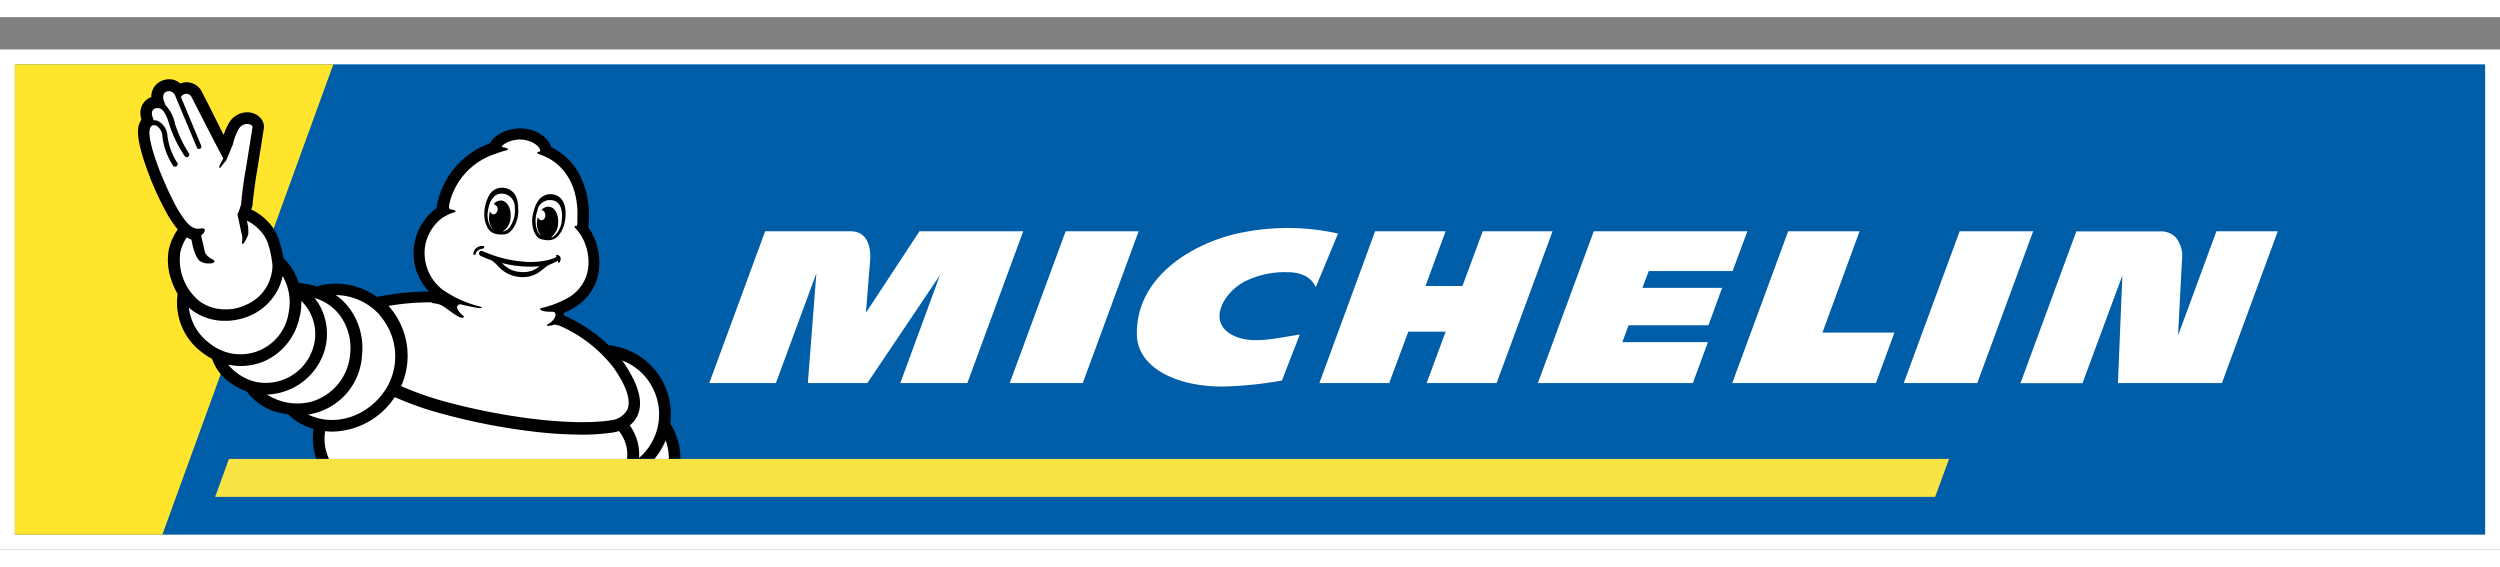 <?xml version="1.0"?>
<svg xmlns="http://www.w3.org/2000/svg" viewBox="0 -5.436 420.22 89.486" width="300" height="68"><rect x="0" y="-5.436" width="420.22" height="89.486" fill="#808080" stroke="none"/><path d="M0 0h420.22v84.05H0z" fill="#fff"/><path d="M2.5 2.5h415.22v79.05H2.5z" fill="#005da8"/><path d="M56.03 2.5H2.5v79.05h24.79z" fill="#ffe52c"/><path d="M327.62 68.82H38.48l-2.32 6.38h289.11z" fill="#f8e344"/><path d="M208.61 30.79c-7.49 1.53-17.63 7-17.52 17.07.06 5.79 7.05 9 15.07 8.78a64.78 64.78 0 0 0 9.32-1l3-7.73c-3.94.62-7.71 1.57-10.69.38-5.35-2.14-2.05-7.7 1.72-9.43a15.09 15.09 0 0 1 6.66-1.43c1.13 0 3.89.07 5 2.51l3.74-9a38.88 38.88 0 0 0-16.24-.15m40.56-.23l-3.41 9.19h-6.21l3.38-9.19h-11.85l-9.37 25.51h11.74l3.21-8.64H243l-3.2 8.64h11.76l9.41-25.51zm-70.11 0l-9.4 25.51H182l9.39-25.51zm-24.57 0l-9 13.7s.57-7.17.72-8.89c.1-1.31-.05-4.81-3.26-4.81h-14.4l-9.39 25.51h11.2l6.8-18.45-1.43 18.45h10l12.2-18.13-6.66 18.13h11.27l9.39-25.51zm218 0l-6.44 17.51c.09-1.76.44-8.73.66-12.74a4.91 4.91 0 0 0-1.06-3.75 3.41 3.41 0 0 0-2.25-1H349l-9.38 25.51h10.42l6.7-18.09-.74 18.07h17.48l9.39-25.51zm-43.16 0L320 56.07h12.36l9.39-25.51zm-52.25 6.68h14.09l2.48-6.68h-25.82l-9.39 25.51h26.05l2.53-6.88H272.7l1.05-2.84h13.42l2.3-6.28h-13.41zm35.43-6.68h-12l-9.4 25.51h24.14l3.12-8.48h-12.1z" fill="#fff"/><path d="M25.23 21.52v.07l.19.45A53.79 53.79 0 0 0 28 27.46a17 17 0 0 0 1.88 2.78 9.86 9.86 0 0 0-1.48 3.27 10 10 0 0 0 .44 5.35 11.62 11.62 0 0 0 1 2.2 1 1 0 0 0 0 .19A10.4 10.4 0 0 0 34.08 51a11.24 11.24 0 0 0 1.56 1 8.09 8.09 0 0 0 2.76 3.79 11.07 11.07 0 0 0 3.09 1.7A9.37 9.37 0 0 0 46.75 61a12.15 12.15 0 0 0 1.72.35l.09.1a9.87 9.87 0 0 0 4.15 2.33 10.66 10.66 0 0 0 .44 5h61.21a11 11 0 0 0-1.61-5.78l-.1-.13a11.64 11.64 0 0 0-9.28-13c-.31-.06-.63-.11-.94-.14h-.13a25.39 25.39 0 0 0-7.58-5.06l.11-.47h.13c3.32-1.44 5.29-3.89 5.71-7.08a10.48 10.48 0 0 0-1.79-7.26.84.84 0 0 0 0-.1 15 15 0 0 0-1.53-8.84 10.56 10.56 0 0 0-4.7-4.49c-.54-1.83-2.87-3.23-5.37-3.16-2 .05-4.11 1-4.92 2.49a13.85 13.85 0 0 0-9 10.92 9.38 9.38 0 0 0-1.28 14 44.69 44.69 0 0 0-8.63.9h-.11a11.79 11.79 0 0 0-9.62-1.89 1 1 0 0 0-.35.17 17.54 17.54 0 0 0-2.95-.6h-.2a9.65 9.65 0 0 0-2.38-4l-.18-.16a23.35 23.35 0 0 0-.66-2.73 8.12 8.12 0 0 0-2.24-3.71 8.82 8.82 0 0 0-2.54-1.76 6.36 6.36 0 0 0 .25-.85 1.75 1.75 0 0 0 0-.22s.36-3.44.76-5.47v-.07c1.11-6.94 1.12-7 1.13-7.11a2.24 2.24 0 0 0-.61-1.71 3 3 0 0 0-2.23-.91 3.55 3.55 0 0 0-3 1.74 9.46 9.46 0 0 0-.92 2.08C36.46 12.11 35 9.16 33.87 7l-.06-.11a2.89 2.89 0 0 0-2.44-1.38 3 3 0 0 0-1.07.2A2.85 2.85 0 0 0 28.42 5a3.31 3.31 0 0 0-1 .18A2.83 2.83 0 0 0 25.44 8a2.75 2.75 0 0 0-1.79 2.08 3.59 3.59 0 0 0 .07 1.52s0 .1.05.2l-.09.13c-.68 1.07-1 3 1.54 9.56"/><g fill="#fff"><path d="M112.39 68.82H110a11.8 11.8 0 0 0 1.89-3.12 8.89 8.89 0 0 1 .53 3.12M72.54 42.62a6.19 6.19 0 0 1 1.43.27c.9.34 2.69 2.06 3.66 2.21.17 0 .61-.09.13-.43-.13-.1-1.26-1.09-.84-1.61a.5.5 0 0 1 .55-.21c1.4.35 2.58.55 3 .61H81s0-.15-.25-.23a19.19 19.19 0 0 1-6.24-2.77 7.8 7.8 0 0 1-3.09-7.15 7.51 7.51 0 0 1 2.92-5 8.46 8.46 0 0 1 2-.94c.79-.28-.5-.49-.6-.51-.33-.05-.35-.39-.08-1.43a11.59 11.59 0 0 1 7.58-7.88 14.91 14.91 0 0 1 1.7-.55c.76-.12.48-.46-.39-.56 0 0-.29 0-.15-.21a2.12 2.12 0 0 1 .43-.38 5 5 0 0 1 2.5-.72c1.77 0 3.3.94 3.48 1.85 0 0 .06.18-.15.19s-.61.15-.15.38c.11.05.58.2 1.25.51l.1.05c1.34.62 5.49 3.15 5.19 10.3v.64s0 .39-.06.59c-.39 0-.56.12-.28.4a8.55 8.55 0 0 1 1 1.28 8.73 8.73 0 0 1 1.15 5.48 6.76 6.76 0 0 1-3.49 5 16.85 16.85 0 0 1-4.39 1.67c-.42.09-.22.64 1.71.61.16 0 .52 0 .62.23.23.42-.16 1.23-1 1.73s-.15.52.86.21a3.52 3.52 0 0 1 1.17.31 23 23 0 0 1 8.85 7c2.14 3.08 2.92 5.5 2.25 7a3.58 3.58 0 0 1-2.6 1.75c-7.48 1.16-20.46-.89-29.41-3.52a54 54 0 0 1-6-2.2 12.55 12.55 0 0 0-2-13.35l-.13-.14a42.55 42.55 0 0 1 7.38-.6"/><path d="M109.15 55.94a9.66 9.66 0 0 1-1.73 12.71 8.31 8.31 0 0 0-1.57-5.47 4.46 4.46 0 0 0 1.32-1.69c1-2.21.17-5.23-2.44-9l-.17-.22a9.61 9.61 0 0 1 4.6 3.66M63.82 44.67A10.45 10.45 0 0 1 65 56.86C62.45 61 57.83 63.06 53.54 62a9.19 9.19 0 0 1-1.75-.64 10.66 10.66 0 0 0 9.06-10 11.24 11.24 0 0 0-2.28-8.08 9.75 9.75 0 0 0-2.13-2 10.1 10.1 0 0 1 7.39 3.35"/><path d="M57 44.52a9.25 9.25 0 0 1 1.86 6.65 9.1 9.1 0 0 1-6.41 8A9.4 9.4 0 0 1 44.89 58a10.48 10.48 0 0 0 9.59-7.17 9.93 9.93 0 0 0-.13-6.46 9.48 9.48 0 0 0-1.47-2.6A8.26 8.26 0 0 1 57 44.52"/><path d="M50.45 44.64a11.66 11.66 0 0 0 .2-2.38 7.8 7.8 0 0 1 1.95 8 8.34 8.34 0 0 1-9.47 5.64 8.63 8.63 0 0 1-4.78-2.93 10.19 10.19 0 0 0 2.16.23 10.06 10.06 0 0 0 4-.84 10.38 10.38 0 0 0 5.9-7.7"/><path d="M47.51 38.08a8.83 8.83 0 0 1 1 6.19 8.18 8.18 0 0 1-13.25 5.13 8.62 8.62 0 0 1-3.51-6 7.64 7.64 0 0 0 .62.5 9.29 9.29 0 0 0 5.48 1.71 9.94 9.94 0 0 0 2.6-.33 9.61 9.61 0 0 0 6.21-4.81 9.44 9.44 0 0 0 .84-2.35"/><path d="M25.37 12.94l.08-.06a.66.66 0 0 1 .24-.14h.49a2.24 2.24 0 0 1 1.12 1.93 11.58 11.58 0 0 0 1.78 4.85.43.43 0 0 0 .35.18.43.43 0 0 0 .25-.08.43.43 0 0 0 .1-.6 10.84 10.84 0 0 1-1.63-4.47A3 3 0 0 0 26.51 12a1.71 1.71 0 0 0-.65-.1 4.82 4.82 0 0 1-.25-.66c-.09-.37-.25-1.09.56-1.37H26.4c.59-.07 1.36.2 2.14 3A21.2 21.2 0 0 0 31 17.85a.43.43 0 1 0 .71-.47 20.71 20.71 0 0 1-2.29-4.88 6.45 6.45 0 0 0-1.6-3.15c-.11-.29-.24-.62-.28-.72-.14-.41-.28-1.31.5-1.57a1.38 1.38 0 0 1 .38-.06 1.24 1.24 0 0 1 1.09.93l.08.18 3.51 8.39a.32.32 0 0 0 .11.15.4.4 0 0 0 .62-.45L30.42 8a.75.75 0 0 1 .39-.4 1.24 1.24 0 0 1 .56-.15 1 1 0 0 1 .77.43s4.54 8.91 5.4 10.44a8.7 8.7 0 0 0-.66 1.29c-.06.23.09.43.2.22a13.38 13.38 0 0 1 .92-1.15c.21-.38.88-2.15 1.14-2.71a9.46 9.46 0 0 1 1-2.62 1.64 1.64 0 0 1 1.4-.83c.51 0 .93.26.9.53s-1.11 7-1.11 7c-.29 1.44-.55 3.5-.68 4.69a5.88 5.88 0 0 1-.1.87v.26a8.94 8.94 0 0 1-.64 1.85l.36 1.64c.14.69.3 1.43.36 1.66.26.93-.07 1.47.1 1.66s.81-1 1-1.62a6.74 6.74 0 0 0-.24-2.28 6.84 6.84 0 0 1 1.93 1.35 6.16 6.16 0 0 1 1.75 2.88 17.05 17.05 0 0 1 .63 3.28c0 .88-.28 5.57-5.83 7.14a7.86 7.86 0 0 1-2.06.25 7.34 7.34 0 0 1-4.34-1.34A9 9 0 0 1 30.32 34a7.91 7.91 0 0 1 1.06-2.42 3.87 3.87 0 0 0 .79.37l.16.76c0 .09.45 2.21 1.27 2.85a2.68 2.68 0 0 0 1.5.41c.24 0 .82 0 .93-.28a.23.23 0 0 0-.06-.26 1.17 1.17 0 0 0-.26-.16c-.4-.21-1.13-.61-1.29-1.33-.09-.41-.43-1.83-.62-2.68.82-.66.91-1.38-.17-1.15a2.11 2.11 0 0 1-1.72-.54c-2.16-1.89-4.43-7.71-4.89-8.74-1.84-4.67-2.23-7.17-1.65-7.87M54.65 64.16a11.41 11.41 0 0 0 1.22.07 12.83 12.83 0 0 0 10.48-5.8 54.17 54.17 0 0 0 6.43 2.37 105.19 105.19 0 0 0 15.86 3.3 72.62 72.62 0 0 0 9.08.64 35.37 35.37 0 0 0 5.31-.36 5.75 5.75 0 0 0 1-.25 6.3 6.3 0 0 1 1.37 4.69H55.3a8.08 8.08 0 0 1-.65-4.66"/></g><path d="M81.39 33.19c0-.17-.26-.17-.33-.17a1.88 1.88 0 0 0-.62.13 1.41 1.41 0 0 0-.88 1.16.2.2 0 0 0 .06.14.23.23 0 0 0 .18.07.16.16 0 0 0 .16-.17.71.71 0 0 1 .2-.4 1.74 1.74 0 0 1 1-.48c.11 0 .27-.12.23-.29"/><path d="M89.21 37.24a4.43 4.43 0 0 1-1.71.16 4.83 4.83 0 0 1-1.65-.4 5.33 5.33 0 0 1-1.48-1.11 18.61 18.61 0 0 0 6.31.55 4.6 4.6 0 0 1-1.47.82m4.46-2.73c-.21 0-.27.16-.18.23l.08.08-.22.12a7.06 7.06 0 0 1-1.49.49 12.78 12.78 0 0 1-3.84.21 20.33 20.33 0 0 1-6.16-1.46l-.52-.2-.26-.12a.42.42 0 0 0-.57.38.47.47 0 0 0 .31.44 12.8 12.8 0 0 0 1.64.67 4.18 4.18 0 0 1 1.2 1 6.8 6.8 0 0 0 1.48 1.2 5.62 5.62 0 0 0 3.56.63 4.68 4.68 0 0 0 1.74-.65 11.59 11.59 0 0 0 1.08-.82 5.19 5.19 0 0 1 .66-.47c.14-.08 1.1-.46 1.61-.75 0 .18 0 .33.11.36s.25-.22.3-.43a.91.91 0 0 0 0-.54.69.69 0 0 0-.48-.35M82 27.34c.07-.8.53-3.3 2.53-3.1a2.22 2.22 0 0 1 2 2.25v.13a4.58 4.58 0 0 1-.33 2.26 4.24 4.24 0 0 1-.35.7 1.79 1.79 0 0 1-1.21 1h-.11a2.94 2.94 0 0 0 1.3-2.36c.13-1.47-.57-2.74-1.57-2.83a1.56 1.56 0 0 0-1.29.61.89.89 0 0 1 .05 1.72.71.71 0 0 1-.66-.57 3.91 3.91 0 0 0-.14.76 3.2 3.2 0 0 0 .56 2.25 1.33 1.33 0 0 1-.17-.17 3.37 3.37 0 0 1-.63-1.66 4.78 4.78 0 0 1 0-1m.23 3a1.91 1.91 0 0 0 .83.58 3.3 3.3 0 0 0 .87.18 7.4 7.4 0 0 0 .79 0c1.23 0 2.38-1.93 2.42-3.78 0-1.68-.19-3-1.4-3.72a2.14 2.14 0 0 0-.4-.19 2.76 2.76 0 0 0-1.65-.07 2.46 2.46 0 0 0-1.45 1.18 6.12 6.12 0 0 0-.68 1.86 5.73 5.73 0 0 0-.09 2 3.93 3.93 0 0 0 .75 1.94M94.42 29a5 5 0 0 1-.28.92 3.38 3.38 0 0 1-1 1.43 1.29 1.29 0 0 1-.56.23 3 3 0 0 0 1.23-2.33c.13-1.47-.55-2.74-1.53-2.82A1.52 1.52 0 0 0 91 27c.35 0 .64.36.66.82a.79.79 0 0 1-.61.89.69.69 0 0 1-.64-.57 3.88 3.88 0 0 0-.14.76 3.11 3.11 0 0 0 .67 2.38 2 2 0 0 1-.73-1.15 4.12 4.12 0 0 1-.15-.76 4.62 4.62 0 0 1 .27-2.25v-.13a2.17 2.17 0 0 1 2.48-1.65c1.92.31 1.72 2.82 1.58 3.6m.48-2.77a2.43 2.43 0 0 0-1.05-1.5 2.63 2.63 0 0 0-1.56-.34 2.08 2.08 0 0 0-.42.09c-1.33.42-1.86 1.6-2.25 3.22-.43 1.78.17 3.87 1.31 4.23a7 7 0 0 0 .75.16 3 3 0 0 0 .86 0 1.82 1.82 0 0 0 .92-.35 4 4 0 0 0 1.2-1.67 5.81 5.81 0 0 0 .42-1.94 6.19 6.19 0 0 0-.17-2"/></svg>
